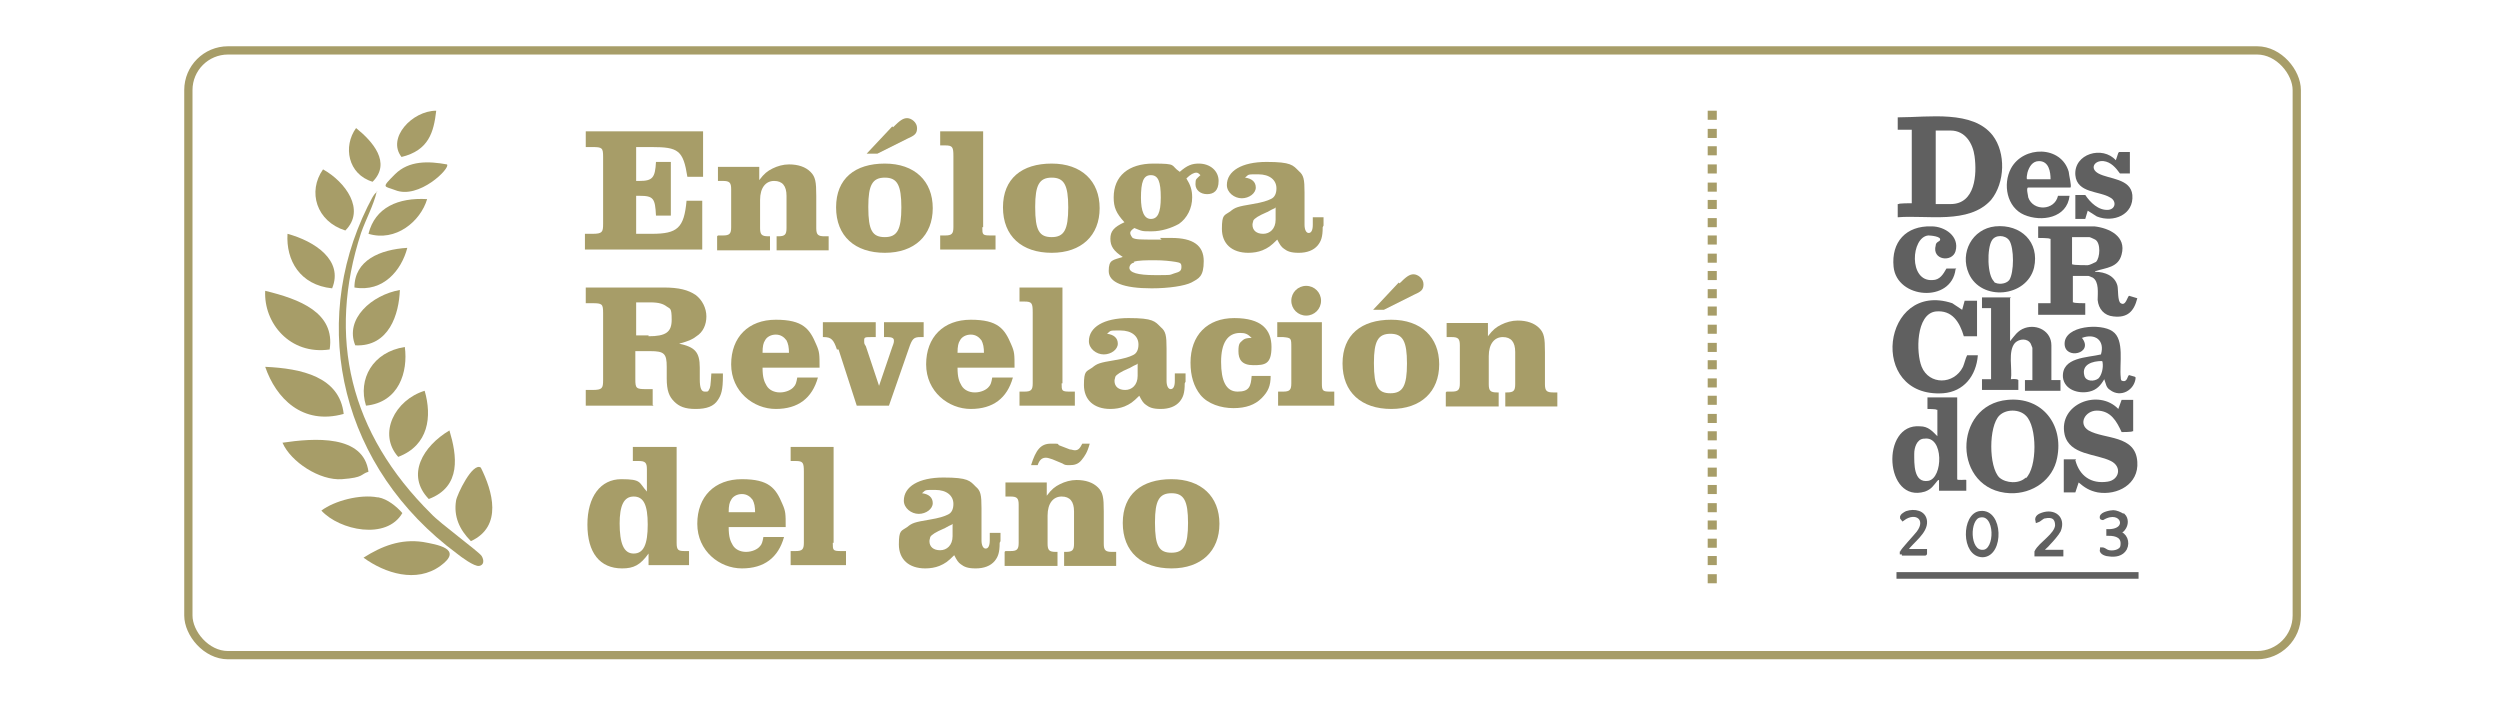 <?xml version="1.0" encoding="UTF-8"?>
<svg id="Capa_1" xmlns="http://www.w3.org/2000/svg" version="1.1" viewBox="0 0 302.6 85.4">
  <!-- Generator: Adobe Illustrator 29.0.0, SVG Export Plug-In . SVG Version: 2.1.0 Build 186)  -->
  <defs>
    <style>
      .st0 {
        stroke: #606060;
        stroke-width: .5px;
      }

      .st0, .st1 {
        fill: #606060;
      }

      .st0, .st2 {
        stroke-miterlimit: 10;
      }

      .st3 {
        fill: #a79d68;
      }

      .st2 {
        fill: none;
        stroke: #a79d68;
        stroke-width: 1px;
      }
    </style>
  </defs>
  <g>
    <g>
      <g>
        <path class="st1" d="M229.7,26.2v-1.5h.1c0-.1,1.5-.1,1.5-.1h.1v-8.9h-1.7v-1.5h.2c3.5,0,8.9-.9,11.3,2.2,1.6,2.1,1.5,5.7-.2,7.8-2.7,3-7.8,1.8-11.3,2.1ZM234.4,24.7h1.7c3,0,3.2-3.6,2.9-5.8-.2-1.5-1.1-3.1-2.9-3.1h-1.8v8.9Z"/>
        <path class="st1" d="M253.5,27.4c1.8.2,3.9,1.2,3.3,3.4-.4,1.6-1.9,1.6-3.1,2-.1,0-.1,0-.1.1,1.2,0,2.4.5,2.7,1.7.1.4,0,1.9.4,2.1.6.4.8-.8,1-.9l1,.3c-.4,1.6-1.2,2.4-2.9,2.2-1.1-.1-1.8-.9-1.9-2,0-.8.2-2.2-.6-2.7l-.5-.2h-1.9v3.2h.1c0,.1,1.3.1,1.3.1h.1v1.4h-5.7v-1.4h1.5v-7.8h-.1c0-.1-1.4-.1-1.4-.1v-1.4h6.8ZM250.9,28.7h-.1v3.3h.1c0,.1,1.8.1,1.8.1.2,0,.8-.3,1-.4.5-.5.6-2.3-.1-2.7,0,0-.6-.3-.7-.3h-1.9Z"/>
        <path class="st1" d="M243,48.4c4.2-.4,6.8,3,6,7-.5,2.7-3,4.4-5.7,4.3-7-.3-7-10.7-.3-11.3ZM245.2,57.9c1.4-1.3,1.4-6.3,0-7.6-.8-.8-2.4-.8-3.2,0-1.3,1.3-1.3,6.2,0,7.5.8.7,2.4.8,3.2,0Z"/>
        <path class="st1" d="M251.2,55.7c.5,1.9,1.9,2.9,3.9,2.6,1.4-.2,1.8-1.8.4-2.5-1.8-.9-5-.7-5.6-3.2-.8-3.7,4.1-5.6,6.5-3.1l.4-1.1h1.4v3.8h-.1c0,.1-1.3.1-1.3.1-.6-1.3-1.3-2.6-3-2.6-1.4,0-2.3,1.6-1,2.4,1.9,1.1,5.7.5,5.9,3.8.2,2.7-2.4,4.1-4.8,3.7-1-.2-1.6-.6-2.3-1.2l-.4,1.2h-1.4v-4h1.5Z"/>
        <path class="st1" d="M243.3,36.1v5.2c.5-.6.9-1.3,1.8-1.6,1.5-.5,3.2.4,3.2,2.1v4.2h1.1v1.3h-4.3v-1.3h.9v-3.9l-.2-.5c-.4-.7-1.4-.6-1.9-.1-.9,1-.3,3.2-.5,4.4,0,0,.7-.1.9.1v1.2h-4.4v-1.3h1.1v-8.6h-1.1v-1.3h3.5Z"/>
        <path class="st1" d="M238,58.1v1.3h-3.3v-1.3c-.1,0-.1,0-.2.1-.5.6-.7,1-1.5,1.3-4.9,1.5-5.4-8.3-.6-7.9,1,0,1.5.6,2.1,1.2v-3.2h-.1c0-.1-1.1-.1-1.1-.1v-1.4h3.6v9.9c0,.2,1.1,0,1.1.1ZM232.8,53.1c-.8.1-1.1,1.1-1.1,1.8,0,1.2-.1,3.6,1.7,3.3,1.8-.3,1.9-5.5-.5-5.1Z"/>
        <path class="st1" d="M239.4,43h0c-.2,2.5-1.7,4.4-4.2,4.6-9.2.6-7.4-13.7,1.1-10.9l1.2.8.3-1.1h1.5v4.3h-1.6c-.5-1.7-1.4-3.2-3.4-3-2.4.3-2.4,5-1.7,6.7.9,2.2,3.9,2.2,5,0,.2-.5.3-1,.5-1.4h1.4Z"/>
        <path class="st1" d="M258.5,45.7c-.1,1.5-1.8,2.5-3.1,1.5-.5-.3-.5-.8-.7-1.3-.4.7-.9,1.3-1.8,1.5-1.3.3-3-.2-3.2-1.7-.2-2.5,3-2.4,4.6-2.8.5-1.7-.7-2.6-2.3-2,1.5,1.9-2.1,2.7-2.1.7,0-2.2,4.4-2.5,5.8-1.5,1.5,1,.8,4,1,5.6,0,.1,0,.4.2.4.6.2.6-.6.8-.7l.7.2ZM254,45.8c.4-.4.6-1.3.5-1.9,0,0,0-.2-.1-.2-1.1,0-2.5.4-2.1,1.8.2.7,1.2.7,1.7.3Z"/>
        <path class="st1" d="M241.5,27.4c3.1-.3,5.4,1.9,4.7,5-.9,3.6-6.4,4.1-7.9.7-1.1-2.5.4-5.4,3.2-5.7ZM241.3,34.1c.5.4,1.5.3,1.9-.2.6-.9.6-3.9,0-4.8-.5-.7-1.7-.7-2.1,0-.6.9-.6,4.3.3,5Z"/>
        <path class="st1" d="M256.5,18.4h1.3v2.6h-1.2c-.5-.7-1.1-1.4-2-1.5-1.1-.1-1.7.9-.6,1.5,1.3.7,3.9.6,4.1,2.6.2,2.4-2.3,3.4-4.3,2.6l-1.1-.7-.3,1h-1.2v-2.9h1.2c.6.9,1.6,1.9,2.8,1.8.9-.1,1-1.1.2-1.5-1.3-.8-4-.5-4.2-2.7-.2-2.6,3.3-3.6,4.9-1.8l.3-.9Z"/>
        <path class="st1" d="M249.2,23.7h1.3c-.3,2.7-3.4,3.2-5.5,2.3-2.1-.9-2.6-3.7-1.6-5.6,1.5-2.8,6.1-2.8,7,.4,0,.3.4,1.8.2,1.9h-5.1c-.3,0,0,1,0,1.2.6,1.7,3.2,1.6,3.6-.2ZM248.2,21.7c0-.9-.2-2.2-1.4-2.2-.8,0-1.2.7-1.4,1.4,0,.1-.2.8,0,.8h2.7Z"/>
        <path class="st1" d="M236.7,32.6c-.5,4.1-7.1,3.6-7.5-.3-.3-3,1.5-5,4.6-4.9,1.6,0,3.4,1.2,2.9,3-.4,1.4-2.9,1.1-2.4-.7,0-.4.5-.5.5-.6.3-.5-1.2-.6-1.4-.6-2.1.2-2.4,5.6.5,5.4.9,0,1.3-.7,1.7-1.4h1.2Z"/>
        <rect class="st0" x="229.8" y="69.5" width="28.8" height=".3"/>
        <path class="st0" d="M239.7,62.1c2.5-.3,2.6,5,.3,5.1-2.4,0-2.3-4.9-.3-5.1ZM239.6,62.4c-1.5.3-1.5,4.5.4,4.4,1.8,0,1.8-4.9-.4-4.4Z"/>
        <path class="st0" d="M257,62.4c.4.4.4,1.1,0,1.6-.2.3-.5.3-.6.5.8.2,1.2,1.1.8,1.9-.4.7-1.2.8-1.9.7-.3,0-1-.2-.9-.6.3,0,.4.2.7.3.6.2,1.7,0,1.8-.7.2-1.2-.7-1.5-1.7-1.5v-.3c2.8,0,1.7-3-.7-1.6-.1,0-.1,0-.1-.1,0-.4,1.1-.6,1.4-.6.3,0,.8.2,1.1.4Z"/>
        <path class="st0" d="M230.2,67.1v-.2c0-.2,1.7-2,2-2.4,1.3-1.7-.3-2.9-1.9-1.7-.3-.3.3-.6.5-.7.9-.3,2.1-.1,2.2,1,.1,1.3-1.6,2.4-2.3,3.4,0,0-.1,0-.1.2h2.4v.3c.1,0-2.8,0-2.8,0Z"/>
        <path class="st0" d="M247.1,66.8h2.4v.3h-3c0-.1,0-.2,0-.3.5-1,2.4-2,2.5-3.2,0-1-.6-1.3-1.5-1.1-.3,0-.6.4-.9.5-.1-.4.3-.6.6-.7,1.4-.5,2.6.4,2,1.9-.2.4-.9,1.2-1.2,1.5-.3.4-.8.7-1,1.1Z"/>
      </g>
      <rect class="st2" x="22.8" y="6.1" width="255.2" height="73.2" rx="4.8" ry="4.8"/>
      <g>
        <path class="st3" d="M70.9,28.3h.8c1.2,0,1.3-.2,1.3-1.2v-8.1c0-1.1-.1-1.2-1.3-1.2h-.8v-1.9h14.2v5.5h-1.9c-.5-3.2-1.1-3.6-4.3-3.6h-1.9v4.1h.4c1.6,0,1.9-.4,2-2.3h1.8v6.5h-1.8c-.1-2.1-.3-2.4-2-2.4h-.4v4.6h1.9c3.1,0,3.9-.7,4.2-4h1.9v5.9h-14.2v-1.9Z"/>
        <path class="st3" d="M86.9,28.5h.6c.8,0,1-.2,1-1v-4.6c0-.8-.2-1-1-1h-.6v-1.7h5v1.6c.6-.8,1-1.1,1.6-1.4.6-.3,1.3-.5,2-.5,1.1,0,2,.3,2.6.9.6.6.7,1.2.7,2.9v3.9c0,.8.2,1,1,1h.5v1.7h-6.3v-1.7h.2c.8,0,1-.2,1-1v-3.9c0-1.2-.5-1.8-1.5-1.8s-1.7.8-1.7,2.3v3.4c0,.8.2,1,1,1h.2v1.7h-6.4v-1.7Z"/>
        <path class="st3" d="M112.9,25.2c0,3.3-2.2,5.4-5.8,5.4s-5.9-2-5.9-5.5,2.3-5.3,5.9-5.3,5.8,2.1,5.8,5.4ZM108.1,15.4c.8-.8,1.2-1.1,1.7-1.1s1.2.5,1.2,1.2-.3.9-1.2,1.3l-3.6,1.8h-1.3l3.1-3.3ZM105.1,25.1c0,2.8.5,3.6,2,3.6s2-.9,2-3.6-.5-3.6-2-3.6-2,.9-2,3.5Z"/>
        <path class="st3" d="M118.9,27.5c0,.9,0,1,1,1h.6v1.7h-6.7v-1.7h.6c.8,0,1-.2,1-1v-8.6c0-1.1-.1-1.3-1-1.3h-.6v-1.7h5.2v11.6Z"/>
        <path class="st3" d="M133.1,25.2c0,3.3-2.2,5.4-5.8,5.4s-5.9-2-5.9-5.5,2.3-5.3,5.9-5.3,5.8,2.1,5.8,5.4ZM125.3,25.1c0,2.8.5,3.6,2,3.6s2-.9,2-3.6-.5-3.6-2-3.6-2,.9-2,3.5Z"/>
        <path class="st3" d="M140.4,28.8c.6,0,1.1,0,1.4,0,2.6,0,3.9.9,3.9,2.8s-.6,2.1-1.5,2.6c-.8.4-2.7.7-4.8.7-3.4,0-5.2-.7-5.2-2.1s.5-1.3,1.7-1.7c-1.1-.7-1.5-1.3-1.5-2.2s.4-1.4,1.7-2c-1-1.1-1.3-1.8-1.3-3,0-2.6,1.8-4.1,4.8-4.1s2,.2,3.2,1c.9-.8,1.5-1,2.3-1,1.4,0,2.4.9,2.4,2.1s-.6,1.6-1.4,1.6-1.4-.5-1.4-1.2.1-.6.6-1.1c-.2-.2-.3-.3-.5-.3-.3,0-.7.2-1.2.7.5.8.7,1.4.7,2.3,0,1.3-.6,2.5-1.6,3.2-.9.5-2.1.9-3.3.9s-1.1,0-2.1-.4c-.3.2-.5.4-.5.6s.2.5.3.6c.4.2.9.2,2.8.2h.7ZM137.3,31.8c-.4,0-.6.4-.6.6,0,.6,1,.9,3.1.9s1.7,0,2.3-.2c.7-.2.9-.3.9-.8s-.2-.5-.7-.6c-.6-.1-1.5-.2-2.5-.2s-2.1,0-2.6.2ZM138.1,23.9c0,1.7.4,2.6,1.2,2.6s1.2-.7,1.2-2.6-.3-2.7-1.2-2.7-1.2.8-1.2,2.8Z"/>
        <path class="st3" d="M160.1,27.5c0,1.2-.2,1.7-.6,2.2-.5.6-1.3.9-2.3.9s-1.4-.2-1.8-.5c-.3-.2-.5-.5-.8-1.1-.8.8-1.1,1-1.8,1.3-.5.2-1.1.3-1.7.3-2,0-3.2-1.1-3.2-2.9s.3-1.6,1-2.1c.6-.5.9-.6,2.7-.9,1.2-.2,1.8-.4,2.2-.6.5-.2.7-.7.7-1.3,0-1-.8-1.7-2.2-1.7s-1.1,0-1.6.4c.8.1,1.3.5,1.3,1.2s-.8,1.3-1.7,1.3-1.8-.7-1.8-1.6c0-1.7,1.8-2.8,4.8-2.8s3.2.4,3.9,1.1c.6.5.7,1,.7,2.6v3.9c0,.6.2,1,.5,1s.5-.3.5-1v-.9h1.3v1ZM154.3,25.2c-.5.2-.9.5-1,.5q-1.4.6-1.6,1c0,.1-.1.3-.1.5,0,.7.5,1.1,1.3,1.1s1.5-.6,1.5-1.7v-1.5Z"/>
        <path class="st3" d="M79.1,49.1h-8.2v-1.9h.8c1.2,0,1.3-.2,1.3-1.2v-8.1c0-1.1-.1-1.2-1.3-1.2h-.8v-1.9h9.4c1.9,0,3,.3,3.9.9.8.6,1.3,1.6,1.3,2.6s-.4,1.9-1.2,2.4c-.5.4-1,.6-2.1.9,1.9.4,2.5,1,2.5,2.9v1.4c0,1.1.2,1.5.6,1.5s.4,0,.5-.2c.2-.3.2-.5.3-2h1.4v.3c0,1.7-.2,2.3-.6,2.9-.5.8-1.4,1.1-2.7,1.1s-2-.3-2.6-.9c-.6-.6-.9-1.3-.9-2.8v-1.4c0-1.6-.3-1.9-2-1.9h-1.8v3.4c0,1.1.1,1.2,1.3,1.2h.8v1.9ZM78.5,40.7c2.1,0,2.8-.5,2.8-2s-.2-1.3-.6-1.6c-.4-.3-.9-.5-2-.5h-1.7v4h1.5Z"/>
        <path class="st3" d="M99,45.7c-.7,2.5-2.4,3.8-5.1,3.8s-5.4-2.1-5.4-5.4,2.1-5.4,5.4-5.4,4.1,1.1,4.9,3c.4.9.4,1.2.4,2.8h-6.9c0,1.2.2,1.7.5,2.2s.9.8,1.6.8,1.4-.3,1.7-.7c.2-.2.3-.5.4-1.1h2.5ZM95.5,42.8c0-.8-.1-1.2-.3-1.6-.3-.4-.7-.7-1.3-.7s-1.1.3-1.3.7c-.2.3-.3.7-.3,1.5h3.3Z"/>
        <path class="st3" d="M101.3,42.3c-.4-1.2-.7-1.5-1.6-1.5h-.1v-1.8h6.4v1.8h-.4c-.9,0-1,0-1,.4s0,.4.2.7l1.6,4.8,1.6-4.7c.2-.5.2-.6.2-.8,0-.3-.3-.4-.8-.4h-.4v-1.8h4.8v1.8h-.4c-.8,0-1,.2-1.4,1.4l-2.4,6.9h-3.9l-2.2-6.8Z"/>
        <path class="st3" d="M122.6,45.7c-.7,2.5-2.4,3.8-5.1,3.8s-5.4-2.1-5.4-5.4,2.1-5.4,5.4-5.4,4.1,1.1,4.9,3c.4.9.4,1.2.4,2.8h-6.9c0,1.2.2,1.7.5,2.2s.9.8,1.6.8,1.4-.3,1.7-.7c.2-.2.3-.5.4-1.1h2.5ZM119.1,42.8c0-.8-.1-1.2-.3-1.6-.3-.4-.7-.7-1.3-.7s-1.1.3-1.3.7c-.2.3-.3.7-.3,1.5h3.3Z"/>
        <path class="st3" d="M128.5,46.4c0,.9,0,1,1,1h.6v1.7h-6.7v-1.7h.6c.8,0,1-.2,1-1v-8.6c0-1.1-.1-1.3-1-1.3h-.6v-1.7h5.2v11.6Z"/>
        <path class="st3" d="M143.4,46.4c0,1.2-.2,1.7-.6,2.2-.5.6-1.3.9-2.3.9s-1.4-.2-1.8-.5c-.3-.2-.5-.5-.8-1.1-.8.8-1.1,1-1.8,1.3-.5.2-1.1.3-1.7.3-2,0-3.2-1.1-3.2-2.9s.3-1.6,1-2.1c.6-.5.9-.6,2.7-.9,1.2-.2,1.8-.4,2.2-.6.5-.2.7-.7.7-1.3,0-1-.8-1.7-2.2-1.7s-1.1,0-1.6.4c.8.1,1.3.5,1.3,1.2s-.8,1.3-1.7,1.3-1.8-.7-1.8-1.6c0-1.7,1.8-2.8,4.8-2.8s3.2.4,3.9,1.1c.6.5.7,1,.7,2.6v3.9c0,.6.2,1,.5,1s.5-.3.5-1v-.9h1.3v1ZM137.6,44.1c-.5.2-.9.5-1,.5q-1.4.6-1.6,1c0,.1-.1.3-.1.5,0,.7.5,1.1,1.3,1.1s1.5-.6,1.5-1.7v-1.5Z"/>
        <path class="st3" d="M153.8,45.5c0,1.2-.3,1.9-1.1,2.7-.8.8-1.9,1.2-3.4,1.2s-3.1-.5-4-1.6c-.8-1-1.2-2.3-1.2-3.9,0-3.3,2-5.4,5.3-5.4s4.5,1.4,4.5,3.5-.8,2.2-2.2,2.2-1.8-.7-1.8-1.7.2-1,.5-1.3c.2-.2.5-.3,1.1-.3-.5-.5-.8-.6-1.4-.6-1.5,0-2.3,1.2-2.3,3.5s.6,3.6,2,3.6,1.6-.6,1.7-1.9h2.2Z"/>
        <path class="st3" d="M154.8,39h5.2v7.4c0,.9.1,1,1,1h.5v1.7h-6.8v-1.7h.6c.8,0,1-.2,1-1v-4.3c0-1.2,0-1.2-1-1.3h-.7v-1.8ZM159.9,36.4c0,1-.8,1.8-1.8,1.8s-1.8-.8-1.8-1.8.8-1.8,1.8-1.8,1.8.8,1.8,1.8Z"/>
        <path class="st3" d="M174.2,44.1c0,3.3-2.2,5.4-5.8,5.4s-5.9-2-5.9-5.5,2.3-5.3,5.9-5.3,5.8,2.1,5.8,5.4ZM169.4,34.3c.8-.8,1.2-1.1,1.7-1.1s1.2.5,1.2,1.2-.3.9-1.2,1.3l-3.6,1.8h-1.3l3.1-3.3ZM166.3,44c0,2.8.5,3.6,2,3.6s2-.9,2-3.6-.5-3.6-2-3.6-2,.9-2,3.5Z"/>
        <path class="st3" d="M175.1,47.4h.6c.8,0,1-.2,1-1v-4.6c0-.8-.2-1-1-1h-.6v-1.7h5v1.6c.6-.8,1-1.1,1.6-1.4.6-.3,1.3-.5,2-.5,1.1,0,2,.3,2.6.9.6.6.7,1.2.7,2.9v3.9c0,.8.2,1,1,1h.5v1.7h-6.3v-1.7h.2c.8,0,1-.2,1-1v-3.9c0-1.2-.5-1.8-1.5-1.8s-1.7.8-1.7,2.3v3.4c0,.8.2,1,1,1h.2v1.7h-6.4v-1.7Z"/>
        <path class="st3" d="M76.6,54.1h5.3v11.6c0,.9.2,1,1,1h.5v1.7h-4.9v-1.4c-1,1.4-1.8,1.8-3.2,1.8-2.7,0-4.2-1.9-4.2-5.3s1.6-5.5,4.1-5.5,2.1.4,3.1,1.5v-2.7c0-.8-.2-1-1-1h-.7v-1.7ZM75,63.3c0,2.5.5,3.7,1.7,3.7s1.7-1.1,1.7-3.5-.5-3.4-1.7-3.4-1.7,1.1-1.7,3.3Z"/>
        <path class="st3" d="M94.9,65c-.7,2.5-2.4,3.8-5.1,3.8s-5.4-2.1-5.4-5.4,2.1-5.4,5.4-5.4,4.1,1.1,4.9,3c.4.9.4,1.2.4,2.8h-6.9c0,1.2.2,1.7.5,2.2s.9.8,1.6.8,1.4-.3,1.7-.7c.2-.2.3-.5.4-1.1h2.5ZM91.4,62.1c0-.8-.1-1.2-.3-1.6-.3-.4-.7-.7-1.3-.7s-1.1.3-1.3.7c-.2.3-.3.7-.3,1.5h3.3Z"/>
        <path class="st3" d="M100.8,65.7c0,.9,0,1,1,1h.6v1.7h-6.7v-1.7h.6c.8,0,1-.2,1-1v-8.6c0-1.1-.1-1.3-1-1.3h-.6v-1.7h5.2v11.6Z"/>
        <path class="st3" d="M121,65.7c0,1.2-.2,1.7-.6,2.2-.5.6-1.3.9-2.3.9s-1.4-.2-1.8-.5c-.3-.2-.5-.5-.8-1.1-.8.8-1.1,1-1.8,1.3-.5.2-1.1.3-1.7.3-2,0-3.2-1.1-3.2-2.9s.3-1.6,1-2.1c.6-.5.9-.6,2.7-.9,1.2-.2,1.8-.4,2.2-.6.5-.2.7-.7.7-1.3,0-1-.8-1.7-2.2-1.7s-1.1,0-1.6.4c.8.1,1.3.5,1.3,1.2s-.8,1.3-1.7,1.3-1.8-.7-1.8-1.6c0-1.7,1.8-2.8,4.8-2.8s3.2.4,3.9,1.1c.6.5.7,1,.7,2.6v3.9c0,.6.2,1,.5,1s.5-.3.5-1v-.9h1.3v1ZM115.2,63.5c-.5.2-.9.5-1,.5q-1.4.6-1.6,1c0,.1-.1.3-.1.5,0,.7.5,1.1,1.3,1.1s1.5-.6,1.5-1.7v-1.5Z"/>
        <path class="st3" d="M121.7,66.7h.6c.8,0,1-.2,1-1v-4.6c0-.8-.2-1-1-1h-.6v-1.7h5v1.6c.6-.8,1-1.1,1.6-1.4.6-.3,1.3-.5,2-.5,1.1,0,2,.3,2.6.9.6.6.7,1.2.7,2.9v3.9c0,.8.2,1,1,1h.5v1.7h-6.3v-1.7h.2c.8,0,1-.2,1-1v-3.9c0-1.2-.5-1.8-1.5-1.8s-1.7.8-1.7,2.3v3.4c0,.8.2,1,1,1h.2v1.7h-6.4v-1.7ZM124.8,56.3c.6-1.9,1.2-2.6,2.4-2.6s.7,0,1,.2l1.3.5c.2,0,.4.1.6.1.4,0,.6-.2.9-.8h.9c-.3,1.1-.6,1.5-1,2s-.9.6-1.4.6-.6,0-.9-.2l-1.2-.5c-.3-.1-.6-.2-.8-.2-.5,0-.8.3-1,.9h-.9Z"/>
        <path class="st3" d="M147.6,63.4c0,3.3-2.2,5.4-5.8,5.4s-5.9-2-5.9-5.5,2.3-5.3,5.9-5.3,5.8,2.1,5.8,5.4ZM139.8,63.3c0,2.8.5,3.6,2,3.6s2-.9,2-3.6-.5-3.6-2-3.6-2,.9-2,3.5Z"/>
      </g>
    </g>
    <g>
      <path class="st3" d="M45.7,23.2c-.5.2-.9,1.3-1.2,1.8-7.2,14.6-3.1,31.7,10.8,42,.5.4,2.1,1.6,2.7,1.5s.6-.7.3-1.2-5.1-4-6.1-5.1c-9.9-9.8-12.6-21.4-8.5-34,.6-1.7,1.5-3.3,1.9-5Z"/>
      <path class="st3" d="M34.2,53.6c1,2.3,4.5,4.6,7.2,4.4s2.2-.6,3.2-.9c-.6-4.5-6.5-4.1-10.5-3.5Z"/>
      <path class="st3" d="M32.1,44.4c1.3,3.8,4.5,7.1,9.5,5.7-.5-4.5-5.1-5.5-9.5-5.7Z"/>
      <path class="st3" d="M39.9,42.3c.7-4.5-3.7-6.1-7.8-7.1-.2,3.9,3,7.8,7.8,7.1Z"/>
      <path class="st3" d="M51.2,65.6c-2.7-.4-5,.5-7.2,1.9,2.6,1.9,6.4,3.1,9.3,1s-.5-2.6-2.1-2.9Z"/>
      <path class="st3" d="M58.2,56.6c-1-.7-2.9,3.3-3,4-.3,1.9.4,3.5,1.8,4.9,3.9-1.8,2.6-6.1,1.2-8.9Z"/>
      <path class="st3" d="M45.7,60.2c-2.1-.4-5.2.4-6.8,1.6,2.2,2.4,7.9,3.6,9.8.3-.7-.8-1.8-1.7-2.9-1.9Z"/>
      <path class="st3" d="M51.4,47.3c-3.6,1.1-5.7,5.2-3.2,8,3.7-1.4,4.1-4.9,3.2-8Z"/>
      <path class="st3" d="M54.4,52.1c-3.2,1.9-5.3,5.4-2.5,8.3,4-1.5,3.4-5.3,2.5-8.3Z"/>
      <path class="st3" d="M48.4,35.1c-3.4.6-6.7,3.5-5.4,6.7,4.1.2,5.3-3.8,5.4-6.7Z"/>
      <path class="st3" d="M44.3,49.1c4-.4,5.1-4.1,4.7-7.1-3.9.6-5.7,3.9-4.7,7.1Z"/>
      <path class="st3" d="M34.8,28.3c-.2,3.2,1.5,6.2,5.4,6.6,1.4-3.4-2.1-5.7-5.4-6.6Z"/>
      <path class="st3" d="M39.1,20.5c-1.9,2.7-.8,6.3,2.7,7.4,2.5-2.5,0-5.9-2.7-7.4Z"/>
      <path class="st3" d="M44.6,28.3c3.3,1,6.3-1.5,7.1-4.2-3.5-.2-6.3,1-7.1,4.2Z"/>
      <path class="st3" d="M42.9,34.8c3.5.6,5.7-2.1,6.4-4.8-3.3.2-6.4,1.5-6.4,4.8Z"/>
      <path class="st3" d="M43.1,15.5c-1.6,2.2-1,5.6,2,6.5,2.3-2.3,0-4.9-2-6.5Z"/>
      <path class="st3" d="M54.1,19.9c-2.2-.4-4.6-.5-6.3,1.2s-1.3,1.4,0,1.9c2.9,1.2,6.8-2.7,6.3-3.1Z"/>
      <path class="st3" d="M52.8,13.4c-2.9,0-6,3.3-4.2,5.6,3.3-.8,3.9-3,4.2-5.6Z"/>
    </g>
  </g>
  <path class="st3" d="M206.7,69.5v1.1h1.1v-1.1h-1.1ZM206.7,67.3v1.1h1.1v-1.1h-1.1ZM206.7,65.2v1.1h1.1v-1.1h-1.1ZM206.7,63v1.1h1.1v-1.1h-1.1ZM206.7,60.9v1.1h1.1v-1.1h-1.1ZM206.7,58.7v1.1h1.1v-1.1h-1.1ZM206.7,56.6v1.1h1.1v-1.1h-1.1ZM206.7,54.4v1.1h1.1v-1.1h-1.1ZM206.7,52.2v1.1h1.1v-1.1h-1.1ZM206.7,50.1v1.1h1.1v-1.1h-1.1ZM206.7,47.9v1.1h1.1v-1.1h-1.1ZM206.7,45.8v1.1h1.1v-1.1h-1.1ZM206.7,43.6v1.1h1.1v-1.1h-1.1ZM206.7,41.5v1.1h1.1v-1.1h-1.1ZM206.7,39.3v1.1h1.1v-1.1h-1.1ZM206.7,37.1v1.1h1.1v-1.1h-1.1ZM206.7,35v1.1h1.1v-1.1h-1.1ZM206.7,32.8v1.1h1.1v-1.1h-1.1ZM206.7,30.7v1.1h1.1v-1.1h-1.1ZM206.7,28.5v1.1h1.1v-1.1h-1.1ZM206.7,26.4v1.1h1.1v-1.1h-1.1ZM206.7,24.2v1.1h1.1v-1.1h-1.1ZM206.7,22.1v1.1h1.1v-1.1h-1.1ZM206.7,19.9v1.1h1.1v-1.1h-1.1ZM206.7,17.7v1.1h1.1v-1.1h-1.1ZM206.7,15.6v1.1h1.1v-1.1h-1.1ZM206.7,13.4v1.1h1.1v-1.1h-1.1Z"/>
</svg>
